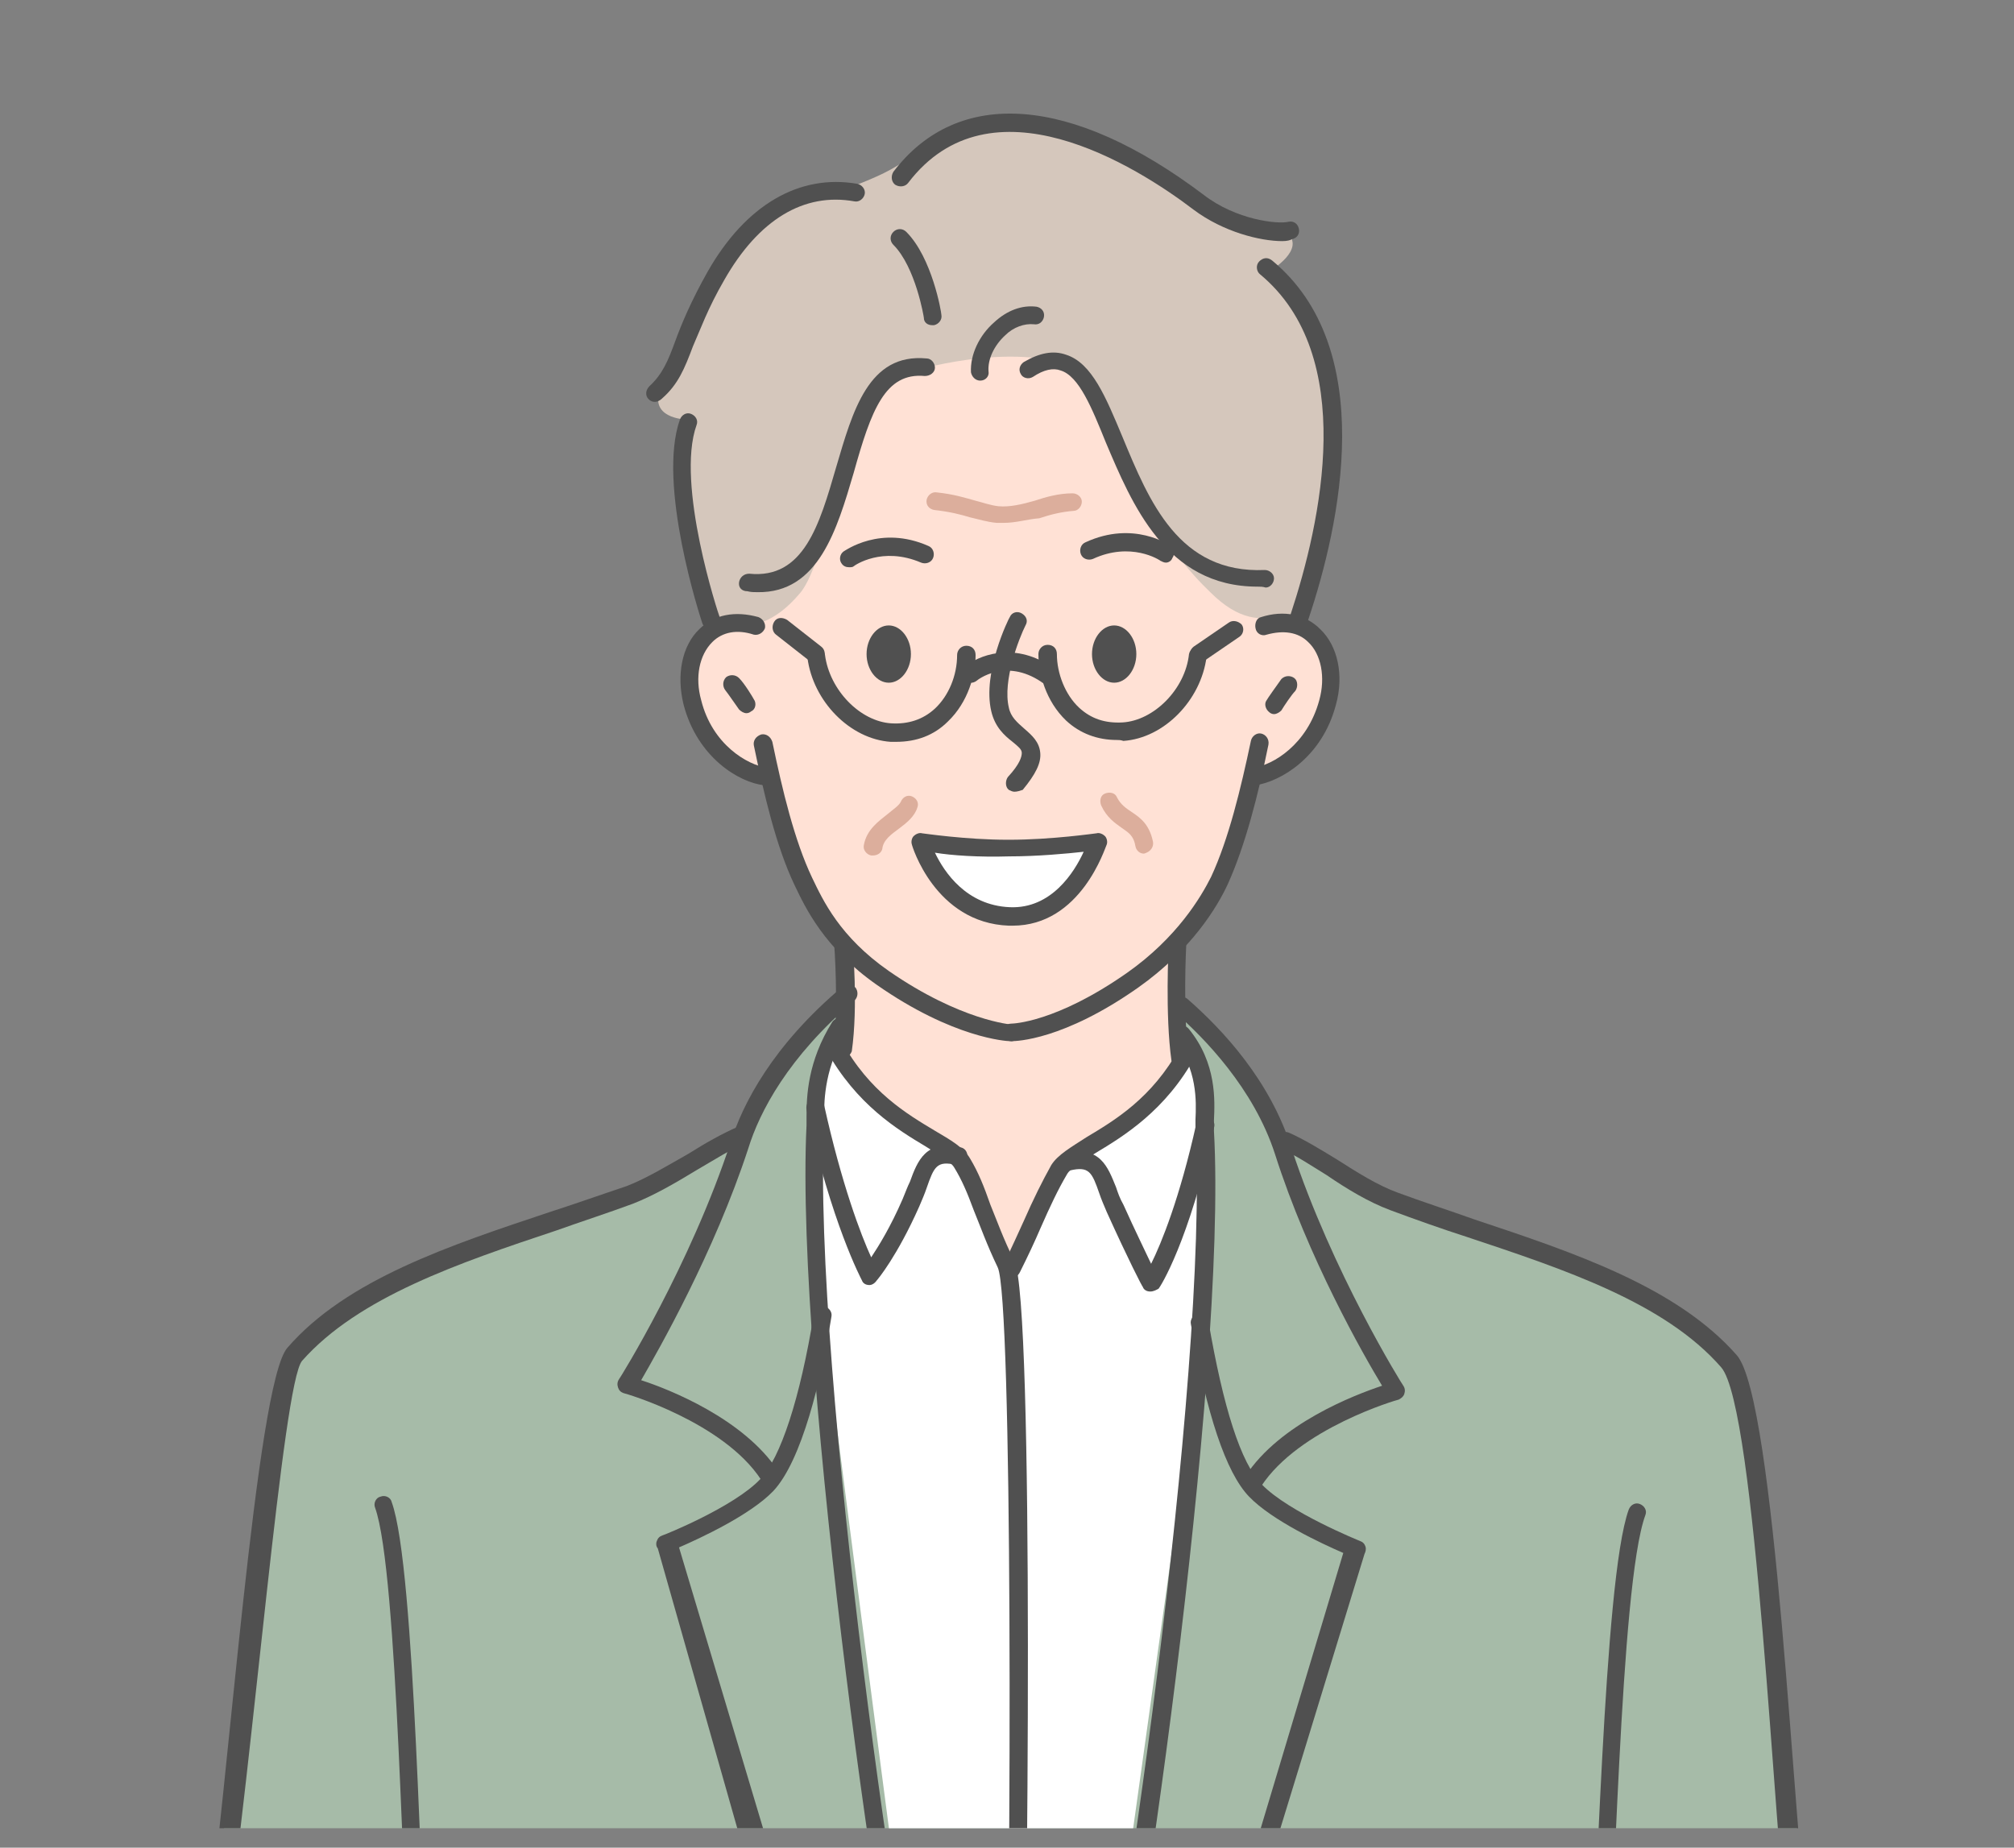 <?xml version="1.0" encoding="utf-8"?>
<!-- Generator: Adobe Illustrator 26.5.1, SVG Export Plug-In . SVG Version: 6.00 Build 0)  -->
<svg version="1.1" id="Layer_2_00000159468171178375999260000013100357862057486524_"
	 xmlns="http://www.w3.org/2000/svg" xmlns:xlink="http://www.w3.org/1999/xlink" x="0px" y="0px" viewBox="0 0 218 200"
	 style="enable-background:new 0 0 218 200;" xml:space="preserve">
<rect x="0" y="0" width="218" height="200" fill="#808080" stroke="none"/>
<style type="text/css">
	.st0{clip-path:url(#SVGID_00000008829637912555051100000005913759714754523308_);}
	.st1{fill-rule:evenodd;clip-rule:evenodd;fill:#D5C7BC;}
	.st2{fill-rule:evenodd;clip-rule:evenodd;fill:#A6BBA8;}
	.st3{fill-rule:evenodd;clip-rule:evenodd;fill:#FFFFFF;}
	.st4{fill-rule:evenodd;clip-rule:evenodd;fill:#FFE1D5;}
	.st5{fill:#505050;}
	.st6{fill-rule:evenodd;clip-rule:evenodd;fill:#505050;}
	.st7{fill:#DCAE9C;}
</style>
<g id="_デザイン">
	<g>
		<defs>
			<rect id="SVGID_1_" x="5.7" y="2.2" width="206.7" height="195.7"/>
		</defs>
		<clipPath id="SVGID_00000070817607958187988340000012852046583247423644_">
			<use xlink:href="#SVGID_1_"  style="overflow:visible;"/>
		</clipPath>
		<g style="clip-path:url(#SVGID_00000070817607958187988340000012852046583247423644_);">
			<g>
				<path class="st1" d="M83.4,22.7c0,0,6.2-1.2,11.5-3.6c4.1-1.8,6.4-4.8,12.5-5.6c7.4-1,17.1,5,24.8,9.7c1.8,1.1,5.9,0.9,7.1,2
					c2.1,1.8-1.8,4.1-1.8,4.1s6.5,6.1,6.8,15.4c0.3,9.3-4.1,22.7-4.1,22.7l-63.1,0.3c0,0-2.4-7.6-3.1-13.2s0.2-9.1,0.2-9.1
					s-4.2-0.1-2.6-3.6c1.7-3.6,3.4-8.8,6.1-12.9C79.9,25.4,83.4,22.7,83.4,22.7L83.4,22.7z"/>
				<path class="st2" d="M31.8,146.5c7.7-8.3,22.1-12.3,33.3-16.3c4.3-1.5,8.3-3.9,11-5.3c2.6-1.3,4-1.7,4-1.7s0.6-3.1,3.3-6.8
					s7.5-8.1,7.5-8.1l36.8,0.8c0,0,5,4,7.7,7.7c2.7,3.6,2.9,6.4,2.9,6.4s1.7,0.7,4.5,2.4c2.2,1.3,5.1,3.6,8.6,4.8
					c5.7,2,12.4,4.1,19,6.7c4.8,1.9,9.7,3.8,13.3,6.8c10,8.4,11.4,67.5,11.4,67.5s-27.3,16.9-83.5,17.1
					c-56.4,0.2-88.8-17.1-88.8-17.1S28.6,154.6,31.8,146.5L31.8,146.5z"/>
				<path class="st3" d="M90.1,113.2l38.4,0.6c0,0,3.6,3.9,2.1,20.4c-0.1,1.2-1,13.2-1.1,14.4c-2.6,19.3-11.1,79.6-11.1,79.6
					s-4.5,0.2-9,0.2c-4.6,0-9.2-0.2-9.2-0.2s-8.7-65.9-11.2-86.3c-1.6-12.6-1.4-18.7-0.6-23C88.9,116.3,90.1,113.2,90.1,113.2
					L90.1,113.2z"/>
				<path class="st4" d="M97.5,40.6c3.7-1.3,13-3.3,18.8-0.8c2.2,1,4.1,7.8,6.5,13c2.6,5.3,6.2,9.4,8.2,11.3c6.4,6.4,9.3-1,11.7,5.2
					c1.7,4.4,1.1,7.8-0.1,10c-2.2,4.2-7,4.7-7,4.7s-1.7,7.2-3.8,11.7c-2.1,4.5-4.5,6.3-4.5,6.3l0.6,13.1c0,0-1.4,2.5-4.7,5.2
					c-3.3,2.8-8.5,5.8-8.5,5.8l-5.6,11.2l-5.4-12.6c0,0-5.9-3.1-9-5.8c-3.1-2.8-3.6-4.7-3.6-4.7L91,101.7c0,0-2.3-2.4-4.2-6.9
					c-1.9-4.5-3.5-11.1-3.5-11.1s-10.9-2.9-8.1-13.2c1.6-5.6,5.6,0.6,11.4-6.3C89.7,60.6,92.1,42.5,97.5,40.6L97.5,40.6z"/>
				<path class="st5" d="M91.1,114.6c0,0-0.1,0-0.1,0c-0.5-0.1-0.9-0.6-0.8-1.1c0.6-4.6,0.1-11.2,0.1-11.2c-0.1-0.5,0.3-1,0.9-1.1
					c0.5-0.1,1,0.3,1.1,0.9c0,0.3,0.6,6.8-0.1,11.7C92,114.3,91.5,114.7,91.1,114.6L91.1,114.6z"/>
				<path class="st5" d="M23.1,211.8c0,0-0.1,0-0.1,0c-0.5-0.1-0.9-0.6-0.8-1.1c2.5-16.9,5.5-60.9,8.9-64.8
					c6.4-7.4,17.6-11.1,28.4-14.7c2.8-0.9,5.6-1.9,8.3-2.8c2.1-0.8,4.4-2.2,6.7-3.5c1.9-1.2,3.7-2.2,5.3-2.9c0.5-0.2,1.1,0,1.3,0.5
					s0,1.1-0.5,1.3c-1.5,0.6-3.2,1.7-5.1,2.8c-2.3,1.4-4.7,2.8-7,3.7c-2.7,1-5.5,1.9-8.3,2.9c-10.5,3.5-21.4,7.2-27.5,14.1
					c-2.1,2.4-5.3,43.2-8.4,63.8C24,211.4,23.6,211.8,23.1,211.8L23.1,211.8z"/>
				<path class="st5" d="M127.8,115.6c-0.5,0-0.9-0.3-1-0.8c-0.7-5-0.3-12.3-0.3-12.6c0-0.5,0.5-0.9,1-0.9c0.5,0,0.9,0.5,0.9,1
					c0,0.1-0.4,7.5,0.3,12.2c0.1,0.5-0.3,1-0.8,1.1C127.9,115.6,127.9,115.6,127.8,115.6L127.8,115.6z"/>
				<path class="st5" d="M194.9,212.4c-0.5,0-0.9-0.4-1-0.8l-0.4-2.4c-1.4-9.3-3.4-56.9-7.2-61.2c-6.1-7-17-10.6-27.5-14.1
					c-2.8-0.9-5.6-1.9-8.3-2.9c-2.4-0.9-4.7-2.3-6.9-3.8c-1.8-1.1-3.4-2.2-4.9-2.8c-0.5-0.2-0.7-0.8-0.5-1.3
					c0.2-0.5,0.8-0.7,1.3-0.5c1.6,0.7,3.4,1.8,5.2,2.9c2.2,1.4,4.4,2.8,6.6,3.6c2.7,1,5.5,1.9,8.3,2.9c10.8,3.6,21.9,7.3,28.4,14.7
					c4.2,4.8,6.2,52.1,7.7,62.2l0.4,2.4c0.1,0.5-0.3,1-0.8,1.1C195,212.4,194.9,212.4,194.9,212.4L194.9,212.4z"/>
				<path class="st5" d="M109.3,112.7C109.3,112.7,109.3,112.7,109.3,112.7c-0.3,0-6.1-0.3-14.4-6.1c-5.7-4-7.7-8.3-8.9-10.8
					c-2-4.2-3.3-9.8-4.4-15.1c-0.1-0.5,0.2-1,0.8-1.2c0.5-0.1,1,0.2,1.2,0.8c1.1,5.3,2.4,10.7,4.3,14.7c1.2,2.5,3,6.4,8.3,10.1
					c7.8,5.4,13.3,5.8,13.3,5.8c0.5,0,0.9,0.5,0.9,1C110.3,112.3,109.9,112.8,109.3,112.7L109.3,112.7z"/>
				<path class="st5" d="M109.5,112.7L109.5,112.7c-0.6,0-1-0.4-1-1c0-0.5,0.4-0.9,1-0.9h0c0.1,0,4.8-0.1,12.5-5.5
					c5.4-3.8,8-8.2,9.1-10.4c1.9-4.1,3.2-9.5,4.3-14.7c0.1-0.5,0.6-0.9,1.1-0.8c0.5,0.1,0.9,0.6,0.8,1.2c-1.1,5.4-2.5,10.9-4.4,15.1
					c-1.1,2.4-3.9,7.1-9.7,11.2C115.1,112.6,110,112.7,109.5,112.7L109.5,112.7z"/>
				<path class="st5" d="M82.8,85c0,0-0.1,0-0.1,0c-2.7-0.3-7.2-3-8.7-8.7c-0.8-3.2-0.2-6.4,1.7-8.2c1.6-1.6,3.9-2,6.4-1.3
					c0.5,0.2,0.8,0.7,0.7,1.2c-0.2,0.5-0.7,0.8-1.2,0.7c-1.8-0.6-3.4-0.3-4.5,0.8c-1.4,1.4-1.9,3.8-1.2,6.3c1.2,4.8,5,7,7.1,7.3
					c0.5,0.1,0.9,0.6,0.8,1.1C83.7,84.6,83.3,85,82.8,85L82.8,85z"/>
				<path class="st5" d="M80.8,77.2c-0.3,0-0.6-0.2-0.8-0.4c-0.3-0.4-1.1-1.6-1.5-2.1c-0.3-0.4-0.3-1,0.1-1.4c0.4-0.3,1-0.3,1.4,0.1
					c0.6,0.6,1.5,2.1,1.6,2.3c0.3,0.4,0.2,1.1-0.3,1.3C81.2,77.1,81,77.2,80.8,77.2L80.8,77.2z"/>
				<path class="st5" d="M135.9,85c-0.5,0-0.9-0.3-1-0.8c-0.1-0.5,0.3-1,0.8-1.1c2.1-0.3,5.8-2.5,7.1-7.3c0.7-2.5,0.2-5-1.2-6.3
					c-1.1-1.1-2.7-1.3-4.5-0.8c-0.5,0.2-1.1-0.1-1.2-0.7c-0.1-0.5,0.1-1.1,0.6-1.2c2.5-0.8,4.8-0.3,6.4,1.3c1.9,1.8,2.6,5,1.7,8.2
					c-1.5,5.7-6,8.3-8.7,8.7C135.9,85,135.9,85,135.9,85L135.9,85z"/>
				<path class="st5" d="M137.9,77.3c-0.2,0-0.4-0.1-0.5-0.2c-0.4-0.3-0.6-0.9-0.3-1.3c0.1-0.2,1.1-1.6,1.6-2.3
					c0.4-0.4,1-0.4,1.4-0.1c0.4,0.3,0.4,1,0.1,1.4c-0.4,0.4-1.2,1.6-1.5,2.1C138.5,77.1,138.2,77.3,137.9,77.3L137.9,77.3z"/>
				<path class="st5" d="M109.8,85.7c-0.2,0-0.4-0.1-0.6-0.2c-0.4-0.3-0.4-1-0.1-1.4c1.3-1.4,1.5-2.2,1.5-2.6c0-0.4-0.4-0.7-1-1.2
					c-0.9-0.7-1.9-1.6-2.3-3.3c-1-4.2,1.9-10.1,2-10.2c0.2-0.5,0.8-0.7,1.3-0.4s0.7,0.8,0.4,1.3c-0.7,1.4-2.5,6-1.8,8.9
					c0.2,1,0.9,1.6,1.7,2.3c0.8,0.7,1.6,1.4,1.7,2.6c0.1,1.1-0.5,2.3-1.9,4C110.4,85.6,110.1,85.7,109.8,85.7L109.8,85.7z"/>
				<path class="st5" d="M91.9,61.4c-0.3,0-0.6-0.1-0.8-0.4c-0.3-0.4-0.2-1,0.2-1.3c0.2-0.1,4-2.9,9.2-0.6c0.5,0.2,0.7,0.8,0.5,1.3
					c-0.2,0.5-0.8,0.7-1.3,0.5c-4.2-1.8-7.2,0.3-7.3,0.4C92.3,61.4,92.1,61.4,91.9,61.4z"/>
				<path class="st5" d="M126.2,60.9c-0.2,0-0.4-0.1-0.6-0.2c-0.1-0.1-3.2-2.1-7.3-0.2c-0.5,0.2-1.1,0-1.3-0.5
					c-0.2-0.5,0-1.1,0.5-1.3c5.2-2.4,9.1,0.3,9.2,0.4c0.4,0.3,0.5,0.9,0.2,1.3C126.8,60.7,126.5,60.9,126.2,60.9L126.2,60.9z"/>
				<path class="st5" d="M70.9,43.5c-0.3,0-0.5-0.1-0.7-0.3c-0.4-0.4-0.3-1,0.1-1.4c1.4-1.3,2-2.7,2.8-4.9c0.7-1.9,1.7-4.3,3.5-7.5
					c4.1-7.2,9.9-10.6,16.2-9.5c0.5,0.1,0.9,0.6,0.8,1.1s-0.6,0.9-1.1,0.8c-5.5-1-10.4,2-14.1,8.5c-1.8,3.1-2.6,5.4-3.4,7.2
					c-0.9,2.4-1.6,4.1-3.3,5.6C71.4,43.4,71.1,43.5,70.9,43.5z"/>
				<path class="st5" d="M76.9,68.1c-0.4,0-0.8-0.3-0.9-0.7c-0.2-0.6-4.9-15-2.4-22c0.2-0.5,0.7-0.8,1.2-0.6
					c0.5,0.2,0.8,0.7,0.6,1.2c-2.3,6.4,2.4,20.6,2.5,20.8c0.2,0.5-0.1,1.1-0.6,1.2C77.1,68,77,68.1,76.9,68.1L76.9,68.1z"/>
				<path class="st5" d="M138.8,26.1c-2.4,0-6.4-1-9.6-3.4c-6.3-4.8-22-14.6-30.9-2.9c-0.3,0.4-0.9,0.5-1.4,0.2
					c-0.4-0.3-0.5-0.9-0.2-1.4c7-9.2,19.3-8.3,33.6,2.5c3.5,2.7,8,3.2,9.2,2.9c0.5-0.1,1,0.2,1.1,0.8c0.1,0.5-0.2,1-0.8,1.1
					C139.7,26,139.3,26.1,138.8,26.1L138.8,26.1z"/>
				<path class="st5" d="M82,64.1c-0.4,0-0.7,0-1.1-0.1C80.3,64,79.9,63.6,80,63c0.1-0.5,0.5-0.9,1.1-0.9c5.9,0.6,7.6-5.3,9.4-11.5
					c1.8-6.1,3.5-12.4,9.8-11.8c0.5,0,0.9,0.5,0.9,1c0,0.5-0.5,0.9-1.1,0.9c-4.3-0.4-5.8,3.7-7.7,10.5C90.6,57.3,88.6,64.2,82,64.1
					L82,64.1z"/>
				<path class="st5" d="M136.1,63.5c-9.9,0-13.6-9-16.4-15.6c-1.5-3.7-2.9-7.2-4.9-7.8c-0.8-0.3-1.8-0.1-3,0.7
					c-0.5,0.3-1.1,0.1-1.3-0.3c-0.3-0.5-0.1-1,0.3-1.3c1.7-1,3.2-1.3,4.6-0.8c2.8,0.9,4.3,4.6,6.1,8.9c2.9,7,6.1,14.8,15.4,14.4
					c0.5,0,1,0.4,1,0.9c0,0.5-0.4,1-0.9,1C136.7,63.5,136.4,63.5,136.1,63.5L136.1,63.5z"/>
				<path class="st5" d="M140.6,67.8c-0.1,0-0.2,0-0.3-0.1c-0.5-0.2-0.8-0.7-0.6-1.2c3.3-10,7.3-28-3.3-36.8c-0.4-0.3-0.5-1-0.1-1.4
					s0.9-0.5,1.4-0.1c11.5,9.5,7.4,28.5,3.9,38.9C141.4,67.5,141,67.8,140.6,67.8z"/>
				<path class="st5" d="M100.9,35.2c-0.5,0-0.9-0.3-0.9-0.8c0-0.1-0.9-5.5-3.3-7.9c-0.4-0.4-0.4-1,0-1.4c0.4-0.4,1-0.4,1.4,0
					c2.8,2.8,3.8,8.7,3.8,9c0.1,0.5-0.3,1-0.8,1.1C101,35.2,100.9,35.2,100.9,35.2L100.9,35.2z"/>
				<path class="st5" d="M106.1,41.2c-0.5,0-0.9-0.4-1-0.9c-0.1-1.9,0.9-4,2.5-5.4c1.4-1.3,3-1.9,4.6-1.7c0.5,0.1,0.9,0.5,0.8,1.1
					c-0.1,0.5-0.5,0.9-1.1,0.8c-1-0.1-2.2,0.3-3.1,1.2c-1.2,1.1-1.9,2.6-1.8,3.9C107.1,40.7,106.7,41.2,106.1,41.2L106.1,41.2
					L106.1,41.2z"/>
				<path class="st6" d="M93.8,70.8c0-1.7,1.1-3.1,2.4-3.1s2.4,1.4,2.4,3.1s-1.1,3.1-2.4,3.1S93.8,72.5,93.8,70.8z"/>
				<path class="st6" d="M118.2,70.8c0-1.7,1.1-3.1,2.4-3.1s2.4,1.4,2.4,3.1s-1.1,3.1-2.4,3.1S118.2,72.5,118.2,70.8z"/>
				<g>
					<path class="st3" d="M109.2,91.9c-4.8,0-9.5-0.7-9.5-0.7s2.2,7.8,9.6,8.1c7,0.3,9.6-8.1,9.6-8.1S114,91.8,109.2,91.9z"/>
					<path class="st5" d="M109.6,100.2c-0.1,0-0.3,0-0.4,0c-8-0.3-10.5-8.7-10.5-8.8c-0.1-0.3,0-0.7,0.2-0.9
						c0.2-0.2,0.6-0.4,0.9-0.3c0.1,0,4.7,0.7,9.3,0.7h0.1c4.7,0,9.4-0.7,9.5-0.7c0.3-0.1,0.7,0.1,0.9,0.3c0.2,0.2,0.3,0.6,0.2,0.9
						C119.6,91.8,117,100.2,109.6,100.2L109.6,100.2z M101.2,92.3c1,2.1,3.4,5.7,8.1,5.9c4.5,0.2,7-3.8,8-6c-1.8,0.2-5,0.5-8.1,0.5
						l0,0C106,92.8,103,92.6,101.2,92.3L101.2,92.3z M109.2,91.9L109.2,91.9z"/>
				</g>
				<path class="st5" d="M100.1,228.9c-0.4,0-0.8-0.3-0.9-0.7C96,217.9,86,148.4,87.3,121.8c0-0.2,0-0.5,0-0.9c0-2.2,0.1-6,2.8-10.3
					c0.3-0.4,0.9-0.6,1.3-0.3c0.4,0.3,0.6,0.9,0.3,1.3c-2.4,3.8-2.5,7.3-2.5,9.3c0,0.3,0,0.7,0,0.9c-1.3,26.2,8.7,95.5,11.8,105.8
					c0.2,0.5-0.1,1.1-0.7,1.2C100.2,228.9,100.1,228.9,100.1,228.9L100.1,228.9z"/>
				<path class="st5" d="M83.2,160.6c-0.3,0-0.6-0.1-0.8-0.4c-4.1-6.3-14.8-9.4-14.9-9.4c-0.3-0.1-0.5-0.3-0.6-0.6
					c-0.1-0.3-0.1-0.6,0.1-0.9c0.1-0.1,7.7-12.3,12.1-25.7c1.3-4.1,4.5-10.4,12.1-16.8c0.4-0.3,1-0.3,1.4,0.1c0.3,0.4,0.3,1-0.1,1.4
					c-7.2,6.1-10.3,12.1-11.5,16c-3.7,11.3-9.7,21.8-11.6,25.1c3.1,1,11.1,4.2,14.8,9.8c0.3,0.4,0.2,1.1-0.3,1.3
					C83.6,160.5,83.4,160.6,83.2,160.6L83.2,160.6z"/>
				<path class="st5" d="M90.5,228.6c-0.3,0-0.6-0.1-0.8-0.4l-2.2-3.2l-16.3-57.4c-0.2-0.2-0.2-0.6-0.1-0.8c0.1-0.3,0.3-0.5,0.6-0.6
					c0.1,0,7.8-3.1,10.6-6.1c2.2-2.3,4.3-8.7,5.8-17.9c0.1-0.5,0.6-0.9,1.1-0.8c0.5,0.1,0.9,0.6,0.8,1.1c-1.1,6.8-3.2,15.6-6.3,18.9
					c-2.5,2.6-7.9,5.1-10.2,6.1L91.3,227c0.3,0.4,0.2,1.1-0.3,1.3C90.8,228.5,90.6,228.5,90.5,228.6L90.5,228.6z"/>
				<path class="st5" d="M45.9,220.7c-0.5,0-0.9-0.4-1-0.9c-0.2-1.6-0.3-3-0.5-4.4c-0.8-7.1-1.3-45.3-3.8-52.2
					c-0.2-0.5,0.1-1.1,0.6-1.2c0.5-0.2,1.1,0.1,1.2,0.6c2.6,7.1,3.1,45.3,3.9,52.6c0.2,1.4,0.3,2.8,0.5,4.3c0.1,0.5-0.3,1-0.8,1.1
					C46,220.7,46,220.7,45.9,220.7L45.9,220.7z"/>
				<path class="st5" d="M118.7,229.1c-0.1,0-0.2,0-0.3,0c-0.5-0.2-0.8-0.7-0.7-1.2c3.1-10.3,13.2-79.3,11.7-105.5
					c0-0.3,0-0.8,0-1.2c0.1-2,0.2-5.5-2.3-8.6c-0.3-0.4-0.3-1,0.2-1.4c0.4-0.3,1-0.3,1.4,0.2c3,3.7,2.8,7.7,2.7,9.9
					c0,0.4,0,0.8,0,1.1c1.5,26.5-8.6,95.8-11.7,106.2C119.5,228.9,119.2,229.1,118.7,229.1L118.7,229.1z"/>
				<path class="st5" d="M135.6,161.3c-0.2,0-0.4-0.1-0.5-0.2c-0.4-0.3-0.6-0.9-0.3-1.3c3.7-5.7,11.8-8.8,14.8-9.8
					c-2-3.3-8-13.8-11.6-25.1c-2.3-7.1-7.7-12.6-10.8-15.3c-0.4-0.3-0.4-1-0.1-1.4c0.3-0.4,1-0.4,1.4-0.1c3.9,3.4,9,8.9,11.3,16.2
					c4.4,13.4,12,25.6,12.1,25.7c0.2,0.3,0.2,0.6,0.1,0.9s-0.4,0.5-0.6,0.6c-0.1,0-10.8,3.1-14.9,9.4
					C136.3,161.1,136,161.3,135.6,161.3L135.6,161.3z"/>
				<path class="st5" d="M129.4,227.9l-0.8-0.5l-0.8-0.6l17.6-58.7c-2.3-1-7.7-3.5-10.2-6.1c-2.5-2.6-4.6-8.9-6.3-18.7
					c-0.1-0.5,0.3-1,0.8-1.1c0.5-0.1,1,0.3,1.1,0.8c1.6,9.3,3.5,15.4,5.8,17.7c2.9,3,10.6,6.1,10.6,6.1c0.3,0.1,0.5,0.3,0.6,0.6
					c0.1,0.3,0,0.6-0.1,0.8L129.4,227.9L129.4,227.9z"/>
				<path class="st5" d="M172.7,220.9c0,0-0.1,0-0.1,0c-0.5-0.1-0.9-0.6-0.9-1.1l0.2-2c1-8.5,1.6-46.7,4.4-54.4
					c0.2-0.5,0.7-0.8,1.2-0.6s0.8,0.7,0.6,1.2c-2.8,7.6-3.3,45.6-4.3,54l-0.2,2C173.6,220.6,173.2,220.9,172.7,220.9L172.7,220.9z"
					/>
				<path class="st5" d="M109.8,229.3L109.8,229.3c-0.6,0-1-0.5-1-1c0.7-24.5,0.8-87.7-0.8-91.1c-1.2-2.5-1.9-4.5-2.6-6.2
					c-0.7-1.9-1.3-3.3-2.1-4.6c-0.4-0.7-1.7-1.4-3.1-2.3c-3-1.8-7.5-4.5-10.8-10.5c-0.2-0.5-0.1-1.1,0.4-1.3
					c0.5-0.3,1.1-0.1,1.3,0.4c3,5.5,7.1,7.9,10.1,9.7c1.7,1,3.1,1.8,3.8,3c0.9,1.5,1.5,3,2.2,5c0.7,1.7,1.4,3.7,2.6,6.1
					c2.2,4.5,1.4,75.9,0.9,92C110.8,228.9,110.3,229.3,109.8,229.3L109.8,229.3z"/>
				<path class="st5" d="M109.5,138.3c-0.1,0-0.3,0-0.4-0.1c-0.5-0.2-0.7-0.8-0.5-1.3c0.9-1.8,1.6-3.4,2.2-4.7c1.1-2.5,2-4.3,3-6.1
					c0.7-1.1,2.1-1.9,3.8-3c3-1.8,7.1-4.2,10.1-9.7c0.2-0.5,0.8-0.7,1.3-0.4c0.5,0.2,0.7,0.8,0.4,1.3c-3.2,5.9-7.8,8.7-10.8,10.5
					c-1.4,0.9-2.7,1.6-3.1,2.3c-1,1.7-1.8,3.4-2.9,5.9c-0.6,1.4-1.3,2.9-2.2,4.7C110.2,138.1,109.9,138.3,109.5,138.3L109.5,138.3z"
					/>
				<path class="st5" d="M94.1,139.1C94.1,139.1,94.1,139.1,94.1,139.1c-0.4,0-0.7-0.2-0.8-0.5c-0.1-0.2-3.3-6.2-6-18.5
					c-0.1-0.5,0.2-1,0.7-1.2s1,0.2,1.2,0.7c1.9,8.6,4,14.1,5.1,16.5c0.8-1.2,2.1-3.3,3.4-6.3c0.3-0.7,0.5-1.3,0.8-1.9
					c0.8-2.2,1.7-4.6,5.5-3.7c0.5,0.1,0.8,0.6,0.7,1.2c-0.1,0.5-0.7,0.8-1.2,0.7c-2.1-0.5-2.4,0.2-3.2,2.5c-0.2,0.6-0.5,1.3-0.8,2
					c-2.4,5.4-4.5,7.9-4.6,8C94.7,138.9,94.4,139.1,94.1,139.1L94.1,139.1z"/>
				<path class="st5" d="M124.5,139.8C124.5,139.8,124.5,139.8,124.5,139.8c-0.4,0-0.7-0.2-0.8-0.5c-0.1-0.1-1.5-2.8-3.9-8.1
					c-0.3-0.7-0.6-1.4-0.8-2c-0.8-2.3-1.1-3-3.2-2.5c-0.5,0.1-1-0.2-1.2-0.7c-0.1-0.5,0.2-1,0.7-1.2c3.8-0.8,4.6,1.5,5.5,3.7
					c0.2,0.6,0.4,1.2,0.8,1.9c1.3,2.9,2.4,5.1,3,6.4c1.1-2.2,3.1-7.1,4.9-15.2c0.1-0.5,0.6-0.8,1.2-0.7c0.5,0.1,0.9,0.6,0.7,1.2
					c-2.7,12.3-5.8,17.2-6,17.4C125.2,139.6,124.9,139.8,124.5,139.8L124.5,139.8z"/>
				<path class="st5" d="M97,80.3c-0.2,0-0.4,0-0.6,0c-4.4-0.3-8.4-4.4-9-9.1c-0.1-0.5,0.3-1,0.8-1.1c0.5-0.1,1,0.3,1.1,0.8
					c0.5,3.8,3.8,7.2,7.2,7.4c1.8,0.1,3.4-0.4,4.7-1.6c1.5-1.4,2.4-3.6,2.4-5.8c0-0.5,0.4-1,1-1s1,0.4,1,1c0,2.1-0.8,5.1-3,7.2
					C101.1,79.6,99.2,80.3,97,80.3L97,80.3z"/>
				<path class="st5" d="M120.9,80.1c-2.1,0-4-0.7-5.5-2.1c-2.2-2.1-3-5.1-3-7.2c0-0.5,0.4-1,1-1s1,0.4,1,1c0,2.1,0.9,4.4,2.4,5.8
					c1.3,1.2,2.8,1.7,4.7,1.6c3.4-0.2,6.8-3.6,7.2-7.4c0.1-0.5,0.6-0.9,1.1-0.8c0.5,0.1,0.9,0.6,0.8,1.1c-0.6,4.7-4.6,8.8-9,9.1
					C121.3,80.1,121.1,80.1,120.9,80.1L120.9,80.1z"/>
				<path class="st5" d="M113.2,74c-0.2,0-0.4-0.1-0.5-0.2c-3.9-2.6-6.9-0.2-7-0.1c-0.4,0.3-1,0.3-1.4-0.1c-0.3-0.4-0.3-1,0.1-1.4
					c1.4-1.2,5.2-2.8,9.3-0.1c0.4,0.3,0.6,0.9,0.3,1.3C113.9,73.9,113.6,74,113.2,74z"/>
				<path class="st5" d="M88.3,71.8c-0.2,0-0.4-0.1-0.6-0.2L84,68.7c-0.4-0.3-0.5-0.9-0.2-1.4s0.9-0.5,1.4-0.2l3.7,2.9
					c0.4,0.3,0.5,0.9,0.2,1.4C88.9,71.7,88.6,71.8,88.3,71.8L88.3,71.8z"/>
				<path class="st5" d="M129.8,71.7c-0.3,0-0.6-0.2-0.8-0.4c-0.3-0.4-0.2-1,0.2-1.3l3.8-2.6c0.4-0.3,1-0.2,1.4,0.2
					c0.3,0.4,0.2,1-0.2,1.3l-3.8,2.6C130.2,71.6,130,71.7,129.8,71.7z"/>
				<path class="st7" d="M123.8,92.4c-0.4,0-0.8-0.3-0.9-0.8c-0.2-1.2-0.8-1.5-1.5-2c-0.7-0.5-1.6-1.1-2.2-2.4
					c-0.2-0.5-0.1-1.1,0.4-1.3c0.5-0.2,1.1-0.1,1.3,0.4c0.4,0.8,1,1.2,1.6,1.6c0.9,0.6,1.9,1.3,2.3,3.2c0.1,0.5-0.2,1-0.7,1.2
					C123.9,92.4,123.8,92.4,123.8,92.4L123.8,92.4z"/>
				<path class="st7" d="M108.6,56.6c-0.2,0-0.5,0-0.7,0c-1.1-0.1-2-0.4-2.9-0.6c-1-0.3-2.1-0.6-3.9-0.8c-0.5-0.1-0.9-0.5-0.8-1.1
					c0.1-0.5,0.6-0.9,1.1-0.8c1.9,0.2,3.1,0.6,4.2,0.9c0.8,0.2,1.6,0.5,2.5,0.6c1.2,0.1,2.5-0.2,3.9-0.6c1.2-0.4,2.6-0.8,4.1-0.8
					c0.5,0,1,0.4,1,0.9s-0.4,1-0.9,1c-1.3,0.1-2.5,0.4-3.7,0.8C111.2,56.2,110,56.6,108.6,56.6L108.6,56.6z"/>
				<path class="st7" d="M94.5,92.6c-0.1,0-0.1,0-0.2,0c-0.5-0.1-0.9-0.6-0.8-1.1c0.3-1.7,1.6-2.6,2.6-3.4c0.6-0.5,1.2-0.9,1.4-1.3
					c0.2-0.5,0.7-0.8,1.2-0.6c0.5,0.2,0.8,0.7,0.6,1.2c-0.3,1-1.2,1.7-2,2.3c-0.8,0.6-1.7,1.2-1.8,2.2C95.4,92.3,95,92.6,94.5,92.6
					L94.5,92.6z"/>
			</g>
		</g>
	</g>
</g>
</svg>
